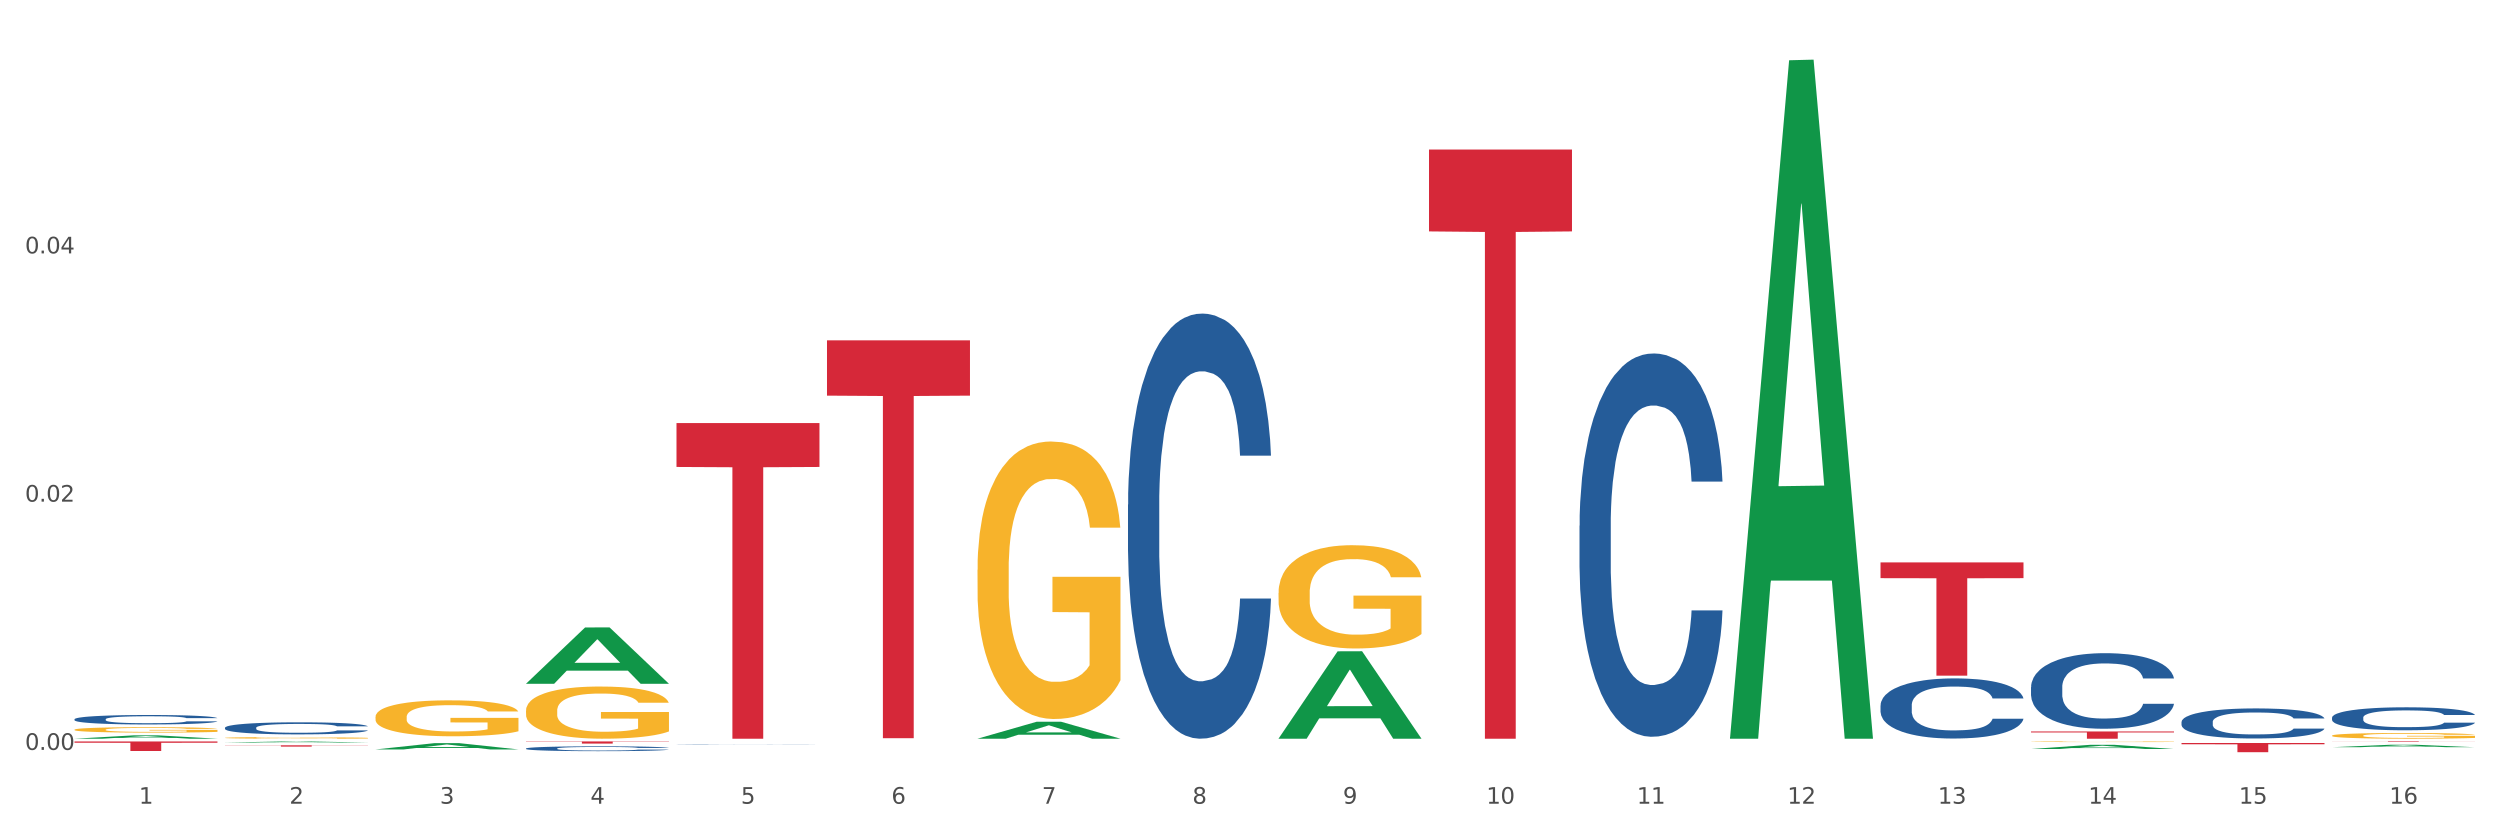 <?xml version="1.0" encoding="utf-8" standalone="no"?>
<!DOCTYPE svg PUBLIC "-//W3C//DTD SVG 1.1//EN"
  "http://www.w3.org/Graphics/SVG/1.1/DTD/svg11.dtd">
<svg xmlns:xlink="http://www.w3.org/1999/xlink" width="1080pt" height="360pt" viewBox="0 0 1080 360" xmlns="http://www.w3.org/2000/svg" version="1.1">
 <rect x="0" y="0" width="1080" height="360" fill="#333333" stroke="none"/>
 <defs>
  <style type="text/css">*{stroke-linejoin: round; stroke-linecap: butt}</style>
 </defs>
 <g id="figure_1">
  <g id="patch_1">
   <path d="M 0 360 
L 1080 360 
L 1080 0 
L 0 0 
z
" style="fill: #ffffff; stroke: #ffffff; stroke-linejoin: miter"/>
  </g>
  <g id="axes_1">
   <g id="matplotlib.axis_1">
    <g id="xtick_1">
     <g id="text_1">
      <!-- 1 -->
      <g style="fill: #4d4d4d" transform="translate(60.004 347.204) scale(0.096 -0.096)">
       <defs>
        <path id="DejaVuSans-31" d="M 794 531 
L 1825 531 
L 1825 4091 
L 703 3866 
L 703 4441 
L 1819 4666 
L 2450 4666 
L 2450 531 
L 3481 531 
L 3481 0 
L 794 0 
L 794 531 
z
" transform="scale(0.016)"/>
       </defs>
       <use xlink:href="#DejaVuSans-31"/>
      </g>
     </g>
    </g>
    <g id="xtick_2">
     <g id="text_2">
      <!-- 2 -->
      <g style="fill: #4d4d4d" transform="translate(125.021 347.204) scale(0.096 -0.096)">
       <defs>
        <path id="DejaVuSans-32" d="M 1228 531 
L 3431 531 
L 3431 0 
L 469 0 
L 469 531 
Q 828 903 1448 1529 
Q 2069 2156 2228 2338 
Q 2531 2678 2651 2914 
Q 2772 3150 2772 3378 
Q 2772 3750 2511 3984 
Q 2250 4219 1831 4219 
Q 1534 4219 1204 4116 
Q 875 4013 500 3803 
L 500 4441 
Q 881 4594 1212 4672 
Q 1544 4750 1819 4750 
Q 2544 4750 2975 4387 
Q 3406 4025 3406 3419 
Q 3406 3131 3298 2873 
Q 3191 2616 2906 2266 
Q 2828 2175 2409 1742 
Q 1991 1309 1228 531 
z
" transform="scale(0.016)"/>
       </defs>
       <use xlink:href="#DejaVuSans-32"/>
      </g>
     </g>
    </g>
    <g id="xtick_3">
     <g id="text_3">
      <!-- 3 -->
      <g style="fill: #4d4d4d" transform="translate(190.039 347.204) scale(0.096 -0.096)">
       <defs>
        <path id="DejaVuSans-33" d="M 2597 2516 
Q 3050 2419 3304 2112 
Q 3559 1806 3559 1356 
Q 3559 666 3084 287 
Q 2609 -91 1734 -91 
Q 1441 -91 1130 -33 
Q 819 25 488 141 
L 488 750 
Q 750 597 1062 519 
Q 1375 441 1716 441 
Q 2309 441 2620 675 
Q 2931 909 2931 1356 
Q 2931 1769 2642 2001 
Q 2353 2234 1838 2234 
L 1294 2234 
L 1294 2753 
L 1863 2753 
Q 2328 2753 2575 2939 
Q 2822 3125 2822 3475 
Q 2822 3834 2567 4026 
Q 2313 4219 1838 4219 
Q 1578 4219 1281 4162 
Q 984 4106 628 3988 
L 628 4550 
Q 988 4650 1302 4700 
Q 1616 4750 1894 4750 
Q 2613 4750 3031 4423 
Q 3450 4097 3450 3541 
Q 3450 3153 3228 2886 
Q 3006 2619 2597 2516 
z
" transform="scale(0.016)"/>
       </defs>
       <use xlink:href="#DejaVuSans-33"/>
      </g>
     </g>
    </g>
    <g id="xtick_4">
     <g id="text_4">
      <!-- 4 -->
      <g style="fill: #4d4d4d" transform="translate(255.056 347.204) scale(0.096 -0.096)">
       <defs>
        <path id="DejaVuSans-34" d="M 2419 4116 
L 825 1625 
L 2419 1625 
L 2419 4116 
z
M 2253 4666 
L 3047 4666 
L 3047 1625 
L 3713 1625 
L 3713 1100 
L 3047 1100 
L 3047 0 
L 2419 0 
L 2419 1100 
L 313 1100 
L 313 1709 
L 2253 4666 
z
" transform="scale(0.016)"/>
       </defs>
       <use xlink:href="#DejaVuSans-34"/>
      </g>
     </g>
    </g>
    <g id="xtick_5">
     <g id="text_5">
      <!-- 5 -->
      <g style="fill: #4d4d4d" transform="translate(320.073 347.204) scale(0.096 -0.096)">
       <defs>
        <path id="DejaVuSans-35" d="M 691 4666 
L 3169 4666 
L 3169 4134 
L 1269 4134 
L 1269 2991 
Q 1406 3038 1543 3061 
Q 1681 3084 1819 3084 
Q 2600 3084 3056 2656 
Q 3513 2228 3513 1497 
Q 3513 744 3044 326 
Q 2575 -91 1722 -91 
Q 1428 -91 1123 -41 
Q 819 9 494 109 
L 494 744 
Q 775 591 1075 516 
Q 1375 441 1709 441 
Q 2250 441 2565 725 
Q 2881 1009 2881 1497 
Q 2881 1984 2565 2268 
Q 2250 2553 1709 2553 
Q 1456 2553 1204 2497 
Q 953 2441 691 2322 
L 691 4666 
z
" transform="scale(0.016)"/>
       </defs>
       <use xlink:href="#DejaVuSans-35"/>
      </g>
     </g>
    </g>
    <g id="xtick_6">
     <g id="text_6">
      <!-- 6 -->
      <g style="fill: #4d4d4d" transform="translate(385.09 347.204) scale(0.096 -0.096)">
       <defs>
        <path id="DejaVuSans-36" d="M 2113 2584 
Q 1688 2584 1439 2293 
Q 1191 2003 1191 1497 
Q 1191 994 1439 701 
Q 1688 409 2113 409 
Q 2538 409 2786 701 
Q 3034 994 3034 1497 
Q 3034 2003 2786 2293 
Q 2538 2584 2113 2584 
z
M 3366 4563 
L 3366 3988 
Q 3128 4100 2886 4159 
Q 2644 4219 2406 4219 
Q 1781 4219 1451 3797 
Q 1122 3375 1075 2522 
Q 1259 2794 1537 2939 
Q 1816 3084 2150 3084 
Q 2853 3084 3261 2657 
Q 3669 2231 3669 1497 
Q 3669 778 3244 343 
Q 2819 -91 2113 -91 
Q 1303 -91 875 529 
Q 447 1150 447 2328 
Q 447 3434 972 4092 
Q 1497 4750 2381 4750 
Q 2619 4750 2861 4703 
Q 3103 4656 3366 4563 
z
" transform="scale(0.016)"/>
       </defs>
       <use xlink:href="#DejaVuSans-36"/>
      </g>
     </g>
    </g>
    <g id="xtick_7">
     <g id="text_7">
      <!-- 7 -->
      <g style="fill: #4d4d4d" transform="translate(450.108 347.204) scale(0.096 -0.096)">
       <defs>
        <path id="DejaVuSans-37" d="M 525 4666 
L 3525 4666 
L 3525 4397 
L 1831 0 
L 1172 0 
L 2766 4134 
L 525 4134 
L 525 4666 
z
" transform="scale(0.016)"/>
       </defs>
       <use xlink:href="#DejaVuSans-37"/>
      </g>
     </g>
    </g>
    <g id="xtick_8">
     <g id="text_8">
      <!-- 8 -->
      <g style="fill: #4d4d4d" transform="translate(515.125 347.204) scale(0.096 -0.096)">
       <defs>
        <path id="DejaVuSans-38" d="M 2034 2216 
Q 1584 2216 1326 1975 
Q 1069 1734 1069 1313 
Q 1069 891 1326 650 
Q 1584 409 2034 409 
Q 2484 409 2743 651 
Q 3003 894 3003 1313 
Q 3003 1734 2745 1975 
Q 2488 2216 2034 2216 
z
M 1403 2484 
Q 997 2584 770 2862 
Q 544 3141 544 3541 
Q 544 4100 942 4425 
Q 1341 4750 2034 4750 
Q 2731 4750 3128 4425 
Q 3525 4100 3525 3541 
Q 3525 3141 3298 2862 
Q 3072 2584 2669 2484 
Q 3125 2378 3379 2068 
Q 3634 1759 3634 1313 
Q 3634 634 3220 271 
Q 2806 -91 2034 -91 
Q 1263 -91 848 271 
Q 434 634 434 1313 
Q 434 1759 690 2068 
Q 947 2378 1403 2484 
z
M 1172 3481 
Q 1172 3119 1398 2916 
Q 1625 2713 2034 2713 
Q 2441 2713 2670 2916 
Q 2900 3119 2900 3481 
Q 2900 3844 2670 4047 
Q 2441 4250 2034 4250 
Q 1625 4250 1398 4047 
Q 1172 3844 1172 3481 
z
" transform="scale(0.016)"/>
       </defs>
       <use xlink:href="#DejaVuSans-38"/>
      </g>
     </g>
    </g>
    <g id="xtick_9">
     <g id="text_9">
      <!-- 9 -->
      <g style="fill: #4d4d4d" transform="translate(580.142 347.204) scale(0.096 -0.096)">
       <defs>
        <path id="DejaVuSans-39" d="M 703 97 
L 703 672 
Q 941 559 1184 500 
Q 1428 441 1663 441 
Q 2288 441 2617 861 
Q 2947 1281 2994 2138 
Q 2813 1869 2534 1725 
Q 2256 1581 1919 1581 
Q 1219 1581 811 2004 
Q 403 2428 403 3163 
Q 403 3881 828 4315 
Q 1253 4750 1959 4750 
Q 2769 4750 3195 4129 
Q 3622 3509 3622 2328 
Q 3622 1225 3098 567 
Q 2575 -91 1691 -91 
Q 1453 -91 1209 -44 
Q 966 3 703 97 
z
M 1959 2075 
Q 2384 2075 2632 2365 
Q 2881 2656 2881 3163 
Q 2881 3666 2632 3958 
Q 2384 4250 1959 4250 
Q 1534 4250 1286 3958 
Q 1038 3666 1038 3163 
Q 1038 2656 1286 2365 
Q 1534 2075 1959 2075 
z
" transform="scale(0.016)"/>
       </defs>
       <use xlink:href="#DejaVuSans-39"/>
      </g>
     </g>
    </g>
    <g id="xtick_10">
     <g id="text_10">
      <!-- 10 -->
      <g style="fill: #4d4d4d" transform="translate(642.105 347.204) scale(0.096 -0.096)">
       <defs>
        <path id="DejaVuSans-30" d="M 2034 4250 
Q 1547 4250 1301 3770 
Q 1056 3291 1056 2328 
Q 1056 1369 1301 889 
Q 1547 409 2034 409 
Q 2525 409 2770 889 
Q 3016 1369 3016 2328 
Q 3016 3291 2770 3770 
Q 2525 4250 2034 4250 
z
M 2034 4750 
Q 2819 4750 3233 4129 
Q 3647 3509 3647 2328 
Q 3647 1150 3233 529 
Q 2819 -91 2034 -91 
Q 1250 -91 836 529 
Q 422 1150 422 2328 
Q 422 3509 836 4129 
Q 1250 4750 2034 4750 
z
" transform="scale(0.016)"/>
       </defs>
       <use xlink:href="#DejaVuSans-31"/>
       <use xlink:href="#DejaVuSans-30" transform="translate(63.623 0)"/>
      </g>
     </g>
    </g>
    <g id="xtick_11">
     <g id="text_11">
      <!-- 11 -->
      <g style="fill: #4d4d4d" transform="translate(707.123 347.204) scale(0.096 -0.096)">
       <use xlink:href="#DejaVuSans-31"/>
       <use xlink:href="#DejaVuSans-31" transform="translate(63.623 0)"/>
      </g>
     </g>
    </g>
    <g id="xtick_12">
     <g id="text_12">
      <!-- 12 -->
      <g style="fill: #4d4d4d" transform="translate(772.14 347.204) scale(0.096 -0.096)">
       <use xlink:href="#DejaVuSans-31"/>
       <use xlink:href="#DejaVuSans-32" transform="translate(63.623 0)"/>
      </g>
     </g>
    </g>
    <g id="xtick_13">
     <g id="text_13">
      <!-- 13 -->
      <g style="fill: #4d4d4d" transform="translate(837.157 347.204) scale(0.096 -0.096)">
       <use xlink:href="#DejaVuSans-31"/>
       <use xlink:href="#DejaVuSans-33" transform="translate(63.623 0)"/>
      </g>
     </g>
    </g>
    <g id="xtick_14">
     <g id="text_14">
      <!-- 14 -->
      <g style="fill: #4d4d4d" transform="translate(902.174 347.204) scale(0.096 -0.096)">
       <use xlink:href="#DejaVuSans-31"/>
       <use xlink:href="#DejaVuSans-34" transform="translate(63.623 0)"/>
      </g>
     </g>
    </g>
    <g id="xtick_15">
     <g id="text_15">
      <!-- 15 -->
      <g style="fill: #4d4d4d" transform="translate(967.192 347.204) scale(0.096 -0.096)">
       <use xlink:href="#DejaVuSans-31"/>
       <use xlink:href="#DejaVuSans-35" transform="translate(63.623 0)"/>
      </g>
     </g>
    </g>
    <g id="xtick_16">
     <g id="text_16">
      <!-- 16 -->
      <g style="fill: #4d4d4d" transform="translate(1032.209 347.204) scale(0.096 -0.096)">
       <use xlink:href="#DejaVuSans-31"/>
       <use xlink:href="#DejaVuSans-36" transform="translate(63.623 0)"/>
      </g>
     </g>
    </g>
    <g id="xtick_17"/>
    <g id="xtick_18"/>
    <g id="xtick_19"/>
    <g id="xtick_20"/>
    <g id="xtick_21"/>
    <g id="xtick_22"/>
    <g id="xtick_23"/>
    <g id="xtick_24"/>
    <g id="xtick_25"/>
    <g id="xtick_26"/>
    <g id="xtick_27"/>
    <g id="xtick_28"/>
    <g id="xtick_29"/>
    <g id="xtick_30"/>
    <g id="xtick_31"/>
   </g>
   <g id="matplotlib.axis_2">
    <g id="ytick_1">
     <g id="text_17">
      <!-- 0.00 -->
      <g style="fill: #4d4d4d" transform="translate(10.8 323.947) scale(0.096 -0.096)">
       <defs>
        <path id="DejaVuSans-2e" d="M 684 794 
L 1344 794 
L 1344 0 
L 684 0 
L 684 794 
z
" transform="scale(0.016)"/>
       </defs>
       <use xlink:href="#DejaVuSans-30"/>
       <use xlink:href="#DejaVuSans-2e" transform="translate(63.623 0)"/>
       <use xlink:href="#DejaVuSans-30" transform="translate(95.41 0)"/>
       <use xlink:href="#DejaVuSans-30" transform="translate(159.033 0)"/>
      </g>
     </g>
    </g>
    <g id="ytick_2">
     <g id="text_18">
      <!-- 0.02 -->
      <g style="fill: #4d4d4d" transform="translate(10.8 216.711) scale(0.096 -0.096)">
       <use xlink:href="#DejaVuSans-30"/>
       <use xlink:href="#DejaVuSans-2e" transform="translate(63.623 0)"/>
       <use xlink:href="#DejaVuSans-30" transform="translate(95.41 0)"/>
       <use xlink:href="#DejaVuSans-32" transform="translate(159.033 0)"/>
      </g>
     </g>
    </g>
    <g id="ytick_3">
     <g id="text_19">
      <!-- 0.04 -->
      <g style="fill: #4d4d4d" transform="translate(10.8 109.474) scale(0.096 -0.096)">
       <use xlink:href="#DejaVuSans-30"/>
       <use xlink:href="#DejaVuSans-2e" transform="translate(63.623 0)"/>
       <use xlink:href="#DejaVuSans-30" transform="translate(95.41 0)"/>
       <use xlink:href="#DejaVuSans-34" transform="translate(159.033 0)"/>
      </g>
     </g>
    </g>
    <g id="ytick_4"/>
    <g id="ytick_5"/>
    <g id="ytick_6"/>
   </g>
   <g id="PolyCollection_1">
    <path d="M 32.175 319.119 
L 32.239 319.118 
L 57.709 317.672 
L 68.28 317.671 
L 93.941 319.122 
L 81.715 319.122 
L 76.176 318.784 
L 49.877 318.784 
L 49.686 318.789 
L 44.337 319.122 
L 32.175 319.122 
L 32.175 319.119 
L 53.188 318.582 
L 72.864 318.581 
L 63.122 317.98 
L 62.995 317.977 
L 62.867 317.981 
L 53.125 318.581 
L 53.188 318.582 
L 32.175 319.119 
z
" clip-path="url(#pb42914bc54)" style="fill: #109648"/>
    <path d="M 97.192 320.789 
L 97.256 320.789 
L 122.727 320.3 
L 133.297 320.3 
L 158.959 320.79 
L 146.733 320.79 
L 141.193 320.676 
L 114.894 320.676 
L 114.703 320.678 
L 109.354 320.79 
L 97.192 320.79 
L 97.192 320.789 
L 118.206 320.608 
L 137.882 320.607 
L 128.139 320.404 
L 128.012 320.403 
L 127.884 320.405 
L 118.142 320.607 
L 118.206 320.608 
L 97.192 320.789 
z
" clip-path="url(#pb42914bc54)" style="fill: #109648"/>
    <path d="M 747.365 318.571 
L 747.428 318.295 
L 772.899 26.035 
L 783.469 25.759 
L 809.131 319.122 
L 796.905 319.122 
L 791.365 250.808 
L 765.067 250.808 
L 764.876 251.91 
L 759.527 319.122 
L 747.365 319.122 
L 747.365 318.571 
L 768.378 210.041 
L 788.054 209.765 
L 778.312 88.288 
L 778.184 87.737 
L 778.057 88.564 
L 768.314 209.765 
L 768.378 210.041 
L 747.365 318.571 
z
" clip-path="url(#pb42914bc54)" style="fill: #109648"/>
    <path d="M 877.399 323.579 
L 877.463 323.577 
L 902.933 321.763 
L 913.504 321.761 
L 939.166 323.582 
L 926.94 323.582 
L 921.4 323.158 
L 895.101 323.158 
L 894.91 323.165 
L 889.561 323.582 
L 877.399 323.582 
L 877.399 323.579 
L 898.412 322.905 
L 918.089 322.904 
L 908.346 322.149 
L 908.219 322.146 
L 908.091 322.151 
L 898.349 322.904 
L 898.412 322.905 
L 877.399 323.579 
z
" clip-path="url(#pb42914bc54)" style="fill: #109648"/>
    <path d="M 1007.434 322.798 
L 1007.497 322.797 
L 1032.968 321.717 
L 1043.538 321.716 
L 1069.2 322.8 
L 1056.974 322.8 
L 1051.434 322.548 
L 1025.136 322.548 
L 1024.945 322.552 
L 1019.596 322.8 
L 1007.434 322.8 
L 1007.434 322.798 
L 1028.447 322.397 
L 1048.123 322.396 
L 1038.38 321.947 
L 1038.253 321.945 
L 1038.126 321.948 
L 1028.383 322.396 
L 1028.447 322.397 
L 1007.434 322.798 
z
" clip-path="url(#pb42914bc54)" style="fill: #109648"/>
    <path d="M 877.399 315.999 
L 939.166 315.999 
L 939.166 316.433 
L 914.869 316.436 
L 914.869 319.122 
L 901.549 319.122 
L 901.549 316.436 
L 877.399 316.433 
L 877.399 316.002 
L 877.399 315.999 
z
" clip-path="url(#pb42914bc54)" style="fill: #d62839"/>
    <path d="M 357.261 147.027 
L 419.028 147.027 
L 419.028 170.913 
L 394.731 171.074 
L 394.731 318.906 
L 381.412 318.906 
L 381.412 171.074 
L 357.261 170.913 
L 357.261 147.189 
L 357.261 147.027 
z
" clip-path="url(#pb42914bc54)" style="fill: #d62839"/>
    <path d="M 617.33 64.596 
L 679.097 64.596 
L 679.097 99.967 
L 654.8 100.206 
L 654.8 319.122 
L 641.481 319.122 
L 641.481 100.206 
L 617.33 99.967 
L 617.33 64.835 
L 617.33 64.596 
z
" clip-path="url(#pb42914bc54)" style="fill: #d62839"/>
    <path d="M 812.382 242.966 
L 874.148 242.966 
L 874.148 249.765 
L 849.852 249.811 
L 849.852 291.887 
L 836.532 291.887 
L 836.532 249.811 
L 812.382 249.765 
L 812.382 243.012 
L 812.382 242.966 
z
" clip-path="url(#pb42914bc54)" style="fill: #d62839"/>
    <path d="M 942.416 320.984 
L 1004.183 320.984 
L 1004.183 321.535 
L 979.886 321.539 
L 979.886 324.95 
L 966.567 324.95 
L 966.567 321.539 
L 942.416 321.535 
L 942.416 320.988 
L 942.416 320.984 
z
" clip-path="url(#pb42914bc54)" style="fill: #d62839"/>
    <path d="M 1007.434 320.3 
L 1069.2 320.3 
L 1069.2 320.333 
L 1044.903 320.333 
L 1044.903 320.538 
L 1031.584 320.538 
L 1031.584 320.333 
L 1007.434 320.333 
L 1007.434 320.3 
L 1007.434 320.3 
z
" clip-path="url(#pb42914bc54)" style="fill: #d62839"/>
    <path d="M 1007.434 317.795 
L 1007.507 317.793 
L 1007.507 317.712 
L 1007.652 317.642 
L 1008.382 317.473 
L 1009.475 317.333 
L 1010.278 317.259 
L 1011.08 317.198 
L 1012.028 317.137 
L 1013.195 317.074 
L 1015.309 316.982 
L 1016.622 316.934 
L 1018.226 316.885 
L 1021.143 316.813 
L 1023.258 316.772 
L 1025.446 316.738 
L 1029.019 316.698 
L 1031.353 316.68 
L 1033.832 316.666 
L 1036.822 316.657 
L 1039.083 316.655 
L 1044.041 316.662 
L 1048.271 316.682 
L 1050.313 316.698 
L 1052.938 316.725 
L 1054.324 316.743 
L 1056.584 316.779 
L 1058.918 316.826 
L 1060.522 316.867 
L 1062.929 316.943 
L 1064.752 317.02 
L 1066.429 317.115 
L 1067.304 317.18 
L 1067.96 317.241 
L 1068.544 317.311 
L 1069.127 317.421 
L 1056.001 317.421 
L 1055.49 317.342 
L 1054.688 317.268 
L 1053.521 317.196 
L 1052.5 317.151 
L 1050.75 317.094 
L 1049.146 317.058 
L 1047.469 317.031 
L 1045.427 317.009 
L 1043.823 316.997 
L 1041.562 316.988 
L 1037.114 316.991 
L 1034.124 317.009 
L 1032.082 317.031 
L 1030.769 317.052 
L 1029.602 317.074 
L 1028.29 317.106 
L 1026.758 317.153 
L 1025.665 317.196 
L 1024.571 317.25 
L 1023.696 317.304 
L 1022.893 317.367 
L 1022.237 317.434 
L 1021.727 317.504 
L 1021.289 317.59 
L 1020.925 317.732 
L 1020.925 318.04 
L 1021.07 318.11 
L 1021.435 318.203 
L 1021.873 318.272 
L 1022.602 318.356 
L 1023.258 318.412 
L 1024.498 318.493 
L 1025.883 318.561 
L 1026.977 318.604 
L 1028.071 318.64 
L 1029.967 318.689 
L 1032.082 318.73 
L 1033.905 318.755 
L 1036.384 318.777 
L 1038.062 318.786 
L 1039.52 318.791 
L 1043.093 318.791 
L 1045.646 318.784 
L 1048.49 318.768 
L 1050.677 318.748 
L 1052.5 318.723 
L 1054.542 318.682 
L 1055.855 318.644 
L 1055.855 318.173 
L 1039.812 318.171 
L 1039.812 317.858 
L 1069.2 317.858 
L 1069.2 318.777 
L 1067.96 318.824 
L 1066.575 318.867 
L 1065.116 318.905 
L 1062.929 318.953 
L 1060.303 318.998 
L 1057.97 319.029 
L 1055.49 319.056 
L 1052.573 319.081 
L 1048.781 319.104 
L 1046.448 319.113 
L 1043.531 319.119 
L 1040.103 319.122 
L 1037.114 319.117 
L 1034.197 319.106 
L 1031.134 319.086 
L 1028.144 319.056 
L 1025.883 319.027 
L 1023.623 318.991 
L 1021.216 318.944 
L 1019.32 318.899 
L 1017.862 318.858 
L 1016.257 318.806 
L 1014.507 318.739 
L 1013.195 318.678 
L 1012.028 318.615 
L 1010.788 318.534 
L 1009.913 318.464 
L 1009.038 318.376 
L 1008.527 318.311 
L 1007.944 318.209 
L 1007.507 318.067 
L 1007.434 317.795 
z
" clip-path="url(#pb42914bc54)" style="fill: #f7b32b"/>
    <path d="M 422.278 246.125 
L 422.351 246.015 
L 422.351 242.074 
L 422.497 238.679 
L 423.226 230.468 
L 424.32 223.679 
L 425.122 220.066 
L 425.925 217.11 
L 426.873 214.154 
L 428.039 211.088 
L 430.154 206.599 
L 431.467 204.3 
L 433.071 201.891 
L 435.988 198.387 
L 438.103 196.416 
L 440.291 194.774 
L 443.864 192.803 
L 446.197 191.927 
L 448.677 191.27 
L 451.667 190.832 
L 453.927 190.723 
L 458.886 191.051 
L 463.116 192.037 
L 465.158 192.803 
L 467.783 194.117 
L 469.168 194.993 
L 471.429 196.745 
L 473.763 199.044 
L 475.367 201.015 
L 477.773 204.738 
L 479.596 208.46 
L 481.274 213.059 
L 482.149 216.234 
L 482.805 219.19 
L 483.389 222.584 
L 483.972 227.949 
L 470.846 227.949 
L 470.335 224.117 
L 469.533 220.504 
L 468.366 217.001 
L 467.345 214.811 
L 465.595 212.073 
L 463.991 210.322 
L 462.314 209.008 
L 460.272 207.913 
L 458.667 207.365 
L 456.407 206.927 
L 451.958 207.037 
L 448.969 207.913 
L 446.927 209.008 
L 445.614 209.993 
L 444.447 211.088 
L 443.135 212.621 
L 441.603 214.92 
L 440.509 217.001 
L 439.416 219.628 
L 438.54 222.256 
L 437.738 225.322 
L 437.082 228.606 
L 436.571 232.001 
L 436.134 236.161 
L 435.769 243.059 
L 435.769 258.059 
L 435.915 261.453 
L 436.28 265.942 
L 436.717 269.337 
L 437.447 273.388 
L 438.103 276.125 
L 439.343 280.067 
L 440.728 283.351 
L 441.822 285.432 
L 442.916 287.183 
L 444.812 289.592 
L 446.927 291.563 
L 448.75 292.767 
L 451.229 293.862 
L 452.906 294.3 
L 454.365 294.519 
L 457.938 294.519 
L 460.49 294.191 
L 463.334 293.424 
L 465.522 292.439 
L 467.345 291.235 
L 469.387 289.264 
L 470.7 287.402 
L 470.7 264.519 
L 454.657 264.41 
L 454.657 249.19 
L 484.045 249.19 
L 484.045 293.862 
L 482.805 296.162 
L 481.42 298.242 
L 479.961 300.103 
L 477.773 302.402 
L 475.148 304.592 
L 472.815 306.125 
L 470.335 307.439 
L 467.418 308.643 
L 463.626 309.738 
L 461.293 310.176 
L 458.376 310.505 
L 454.948 310.614 
L 451.958 310.395 
L 449.041 309.848 
L 445.979 308.862 
L 442.989 307.439 
L 440.728 306.016 
L 438.468 304.264 
L 436.061 301.965 
L 434.165 299.775 
L 432.707 297.804 
L 431.102 295.286 
L 429.352 292.001 
L 428.039 289.045 
L 426.873 285.979 
L 425.633 282.037 
L 424.758 278.643 
L 423.883 274.373 
L 423.372 271.198 
L 422.789 266.271 
L 422.351 259.373 
L 422.278 246.125 
z
" clip-path="url(#pb42914bc54)" style="fill: #f7b32b"/>
    <path d="M 552.313 256.146 
L 552.386 256.106 
L 552.386 254.639 
L 552.532 253.375 
L 553.261 250.318 
L 554.355 247.792 
L 555.157 246.447 
L 555.959 245.346 
L 556.907 244.246 
L 558.074 243.105 
L 560.189 241.434 
L 561.501 240.578 
L 563.106 239.681 
L 566.023 238.377 
L 568.137 237.643 
L 570.325 237.032 
L 573.898 236.298 
L 576.232 235.972 
L 578.711 235.728 
L 581.701 235.565 
L 583.962 235.524 
L 588.921 235.646 
L 593.15 236.013 
L 595.192 236.298 
L 597.817 236.788 
L 599.203 237.114 
L 601.464 237.766 
L 603.797 238.622 
L 605.401 239.355 
L 607.808 240.741 
L 609.631 242.127 
L 611.308 243.838 
L 612.183 245.02 
L 612.84 246.121 
L 613.423 247.384 
L 614.006 249.381 
L 600.88 249.381 
L 600.37 247.955 
L 599.567 246.61 
L 598.401 245.305 
L 597.38 244.49 
L 595.63 243.471 
L 594.025 242.819 
L 592.348 242.33 
L 590.306 241.923 
L 588.702 241.719 
L 586.441 241.556 
L 581.993 241.597 
L 579.003 241.923 
L 576.961 242.33 
L 575.649 242.697 
L 574.482 243.105 
L 573.169 243.675 
L 571.638 244.531 
L 570.544 245.305 
L 569.45 246.284 
L 568.575 247.262 
L 567.773 248.403 
L 567.116 249.626 
L 566.606 250.889 
L 566.168 252.438 
L 565.804 255.005 
L 565.804 260.589 
L 565.95 261.852 
L 566.314 263.523 
L 566.752 264.787 
L 567.481 266.295 
L 568.137 267.314 
L 569.377 268.781 
L 570.763 270.003 
L 571.856 270.778 
L 572.95 271.43 
L 574.846 272.327 
L 576.961 273.06 
L 578.784 273.508 
L 581.264 273.916 
L 582.941 274.079 
L 584.399 274.161 
L 587.973 274.161 
L 590.525 274.038 
L 593.369 273.753 
L 595.557 273.386 
L 597.38 272.938 
L 599.422 272.204 
L 600.734 271.511 
L 600.734 262.993 
L 584.691 262.953 
L 584.691 257.288 
L 614.079 257.288 
L 614.079 273.916 
L 612.84 274.772 
L 611.454 275.546 
L 609.996 276.239 
L 607.808 277.095 
L 605.183 277.91 
L 602.849 278.481 
L 600.37 278.97 
L 597.453 279.418 
L 593.661 279.826 
L 591.327 279.989 
L 588.41 280.111 
L 584.983 280.152 
L 581.993 280.07 
L 579.076 279.866 
L 576.013 279.5 
L 573.023 278.97 
L 570.763 278.44 
L 568.502 277.788 
L 566.096 276.932 
L 564.199 276.117 
L 562.741 275.383 
L 561.137 274.446 
L 559.387 273.223 
L 558.074 272.123 
L 556.907 270.982 
L 555.667 269.514 
L 554.792 268.251 
L 553.917 266.661 
L 553.407 265.48 
L 552.823 263.646 
L 552.386 261.078 
L 552.313 256.146 
z
" clip-path="url(#pb42914bc54)" style="fill: #f7b32b"/>
    <path d="M 877.399 320.431 
L 877.472 320.43 
L 877.472 320.421 
L 877.618 320.413 
L 878.347 320.394 
L 879.441 320.378 
L 880.243 320.369 
L 881.045 320.362 
L 881.993 320.355 
L 883.16 320.348 
L 885.275 320.337 
L 886.588 320.332 
L 888.192 320.326 
L 891.109 320.318 
L 893.224 320.313 
L 895.411 320.309 
L 898.985 320.305 
L 901.318 320.303 
L 903.798 320.301 
L 906.787 320.3 
L 909.048 320.3 
L 914.007 320.301 
L 918.236 320.303 
L 920.278 320.305 
L 922.904 320.308 
L 924.289 320.31 
L 926.55 320.314 
L 928.883 320.32 
L 930.488 320.324 
L 932.894 320.333 
L 934.717 320.342 
L 936.394 320.353 
L 937.27 320.36 
L 937.926 320.367 
L 938.509 320.375 
L 939.093 320.388 
L 925.966 320.388 
L 925.456 320.379 
L 924.654 320.37 
L 923.487 320.362 
L 922.466 320.357 
L 920.716 320.35 
L 919.111 320.346 
L 917.434 320.343 
L 915.392 320.341 
L 913.788 320.339 
L 911.527 320.338 
L 907.079 320.338 
L 904.089 320.341 
L 902.047 320.343 
L 900.735 320.345 
L 899.568 320.348 
L 898.255 320.352 
L 896.724 320.357 
L 895.63 320.362 
L 894.536 320.368 
L 893.661 320.374 
L 892.859 320.382 
L 892.203 320.389 
L 891.692 320.397 
L 891.255 320.407 
L 890.89 320.423 
L 890.89 320.459 
L 891.036 320.467 
L 891.4 320.478 
L 891.838 320.486 
L 892.567 320.495 
L 893.224 320.502 
L 894.463 320.511 
L 895.849 320.519 
L 896.943 320.524 
L 898.037 320.528 
L 899.933 320.533 
L 902.047 320.538 
L 903.87 320.541 
L 906.35 320.543 
L 908.027 320.544 
L 909.486 320.545 
L 913.059 320.545 
L 915.611 320.544 
L 918.455 320.542 
L 920.643 320.54 
L 922.466 320.537 
L 924.508 320.533 
L 925.82 320.528 
L 925.82 320.474 
L 909.777 320.474 
L 909.777 320.438 
L 939.166 320.438 
L 939.166 320.543 
L 937.926 320.549 
L 936.54 320.554 
L 935.082 320.558 
L 932.894 320.564 
L 930.269 320.569 
L 927.935 320.572 
L 925.456 320.576 
L 922.539 320.578 
L 918.747 320.581 
L 916.413 320.582 
L 913.496 320.583 
L 910.069 320.583 
L 907.079 320.582 
L 904.162 320.581 
L 901.099 320.579 
L 898.109 320.576 
L 895.849 320.572 
L 893.588 320.568 
L 891.182 320.563 
L 889.286 320.557 
L 887.827 320.553 
L 886.223 320.547 
L 884.473 320.539 
L 883.16 320.532 
L 881.993 320.525 
L 880.754 320.516 
L 879.879 320.508 
L 879.003 320.497 
L 878.493 320.49 
L 877.91 320.478 
L 877.472 320.462 
L 877.399 320.431 
z
" clip-path="url(#pb42914bc54)" style="fill: #f7b32b"/>
    <path d="M 162.209 323.758 
L 162.273 323.755 
L 187.744 321.031 
L 198.314 321.028 
L 223.976 323.763 
L 211.75 323.763 
L 206.21 323.126 
L 179.912 323.126 
L 179.721 323.136 
L 174.372 323.763 
L 162.209 323.763 
L 162.209 323.758 
L 183.223 322.746 
L 202.899 322.744 
L 193.156 321.611 
L 193.029 321.606 
L 192.902 321.614 
L 183.159 322.744 
L 183.223 322.746 
L 162.209 323.758 
z
" clip-path="url(#pb42914bc54)" style="fill: #109648"/>
    <path d="M 97.192 318.751 
L 97.265 318.75 
L 97.265 318.728 
L 97.411 318.708 
L 98.14 318.661 
L 99.234 318.622 
L 100.036 318.601 
L 100.838 318.584 
L 101.786 318.567 
L 102.953 318.549 
L 105.068 318.524 
L 106.381 318.51 
L 107.985 318.497 
L 110.902 318.476 
L 113.017 318.465 
L 115.204 318.456 
L 118.778 318.444 
L 121.111 318.439 
L 123.591 318.436 
L 126.58 318.433 
L 128.841 318.432 
L 133.8 318.434 
L 138.03 318.44 
L 140.071 318.444 
L 142.697 318.452 
L 144.082 318.457 
L 146.343 318.467 
L 148.676 318.48 
L 150.281 318.492 
L 152.687 318.513 
L 154.51 318.534 
L 156.188 318.561 
L 157.063 318.579 
L 157.719 318.596 
L 158.302 318.616 
L 158.886 318.646 
L 145.759 318.646 
L 145.249 318.624 
L 144.447 318.604 
L 143.28 318.583 
L 142.259 318.571 
L 140.509 318.555 
L 138.905 318.545 
L 137.227 318.537 
L 135.185 318.531 
L 133.581 318.528 
L 131.321 318.526 
L 126.872 318.526 
L 123.882 318.531 
L 121.84 318.537 
L 120.528 318.543 
L 119.361 318.549 
L 118.048 318.558 
L 116.517 318.571 
L 115.423 318.583 
L 114.329 318.599 
L 113.454 318.614 
L 112.652 318.631 
L 111.996 318.65 
L 111.485 318.67 
L 111.048 318.694 
L 110.683 318.733 
L 110.683 318.82 
L 110.829 318.839 
L 111.194 318.865 
L 111.631 318.884 
L 112.36 318.908 
L 113.017 318.923 
L 114.256 318.946 
L 115.642 318.965 
L 116.736 318.977 
L 117.83 318.987 
L 119.726 319.001 
L 121.84 319.012 
L 123.664 319.019 
L 126.143 319.025 
L 127.82 319.028 
L 129.279 319.029 
L 132.852 319.029 
L 135.404 319.027 
L 138.248 319.023 
L 140.436 319.017 
L 142.259 319.01 
L 144.301 318.999 
L 145.614 318.988 
L 145.614 318.857 
L 129.57 318.856 
L 129.57 318.769 
L 158.959 318.769 
L 158.959 319.025 
L 157.719 319.039 
L 156.333 319.051 
L 154.875 319.061 
L 152.687 319.075 
L 150.062 319.087 
L 147.728 319.096 
L 145.249 319.103 
L 142.332 319.11 
L 138.54 319.117 
L 136.206 319.119 
L 133.289 319.121 
L 129.862 319.122 
L 126.872 319.12 
L 123.955 319.117 
L 120.892 319.112 
L 117.903 319.103 
L 115.642 319.095 
L 113.381 319.085 
L 110.975 319.072 
L 109.079 319.059 
L 107.62 319.048 
L 106.016 319.034 
L 104.266 319.015 
L 102.953 318.998 
L 101.786 318.98 
L 100.547 318.957 
L 99.672 318.938 
L 98.797 318.913 
L 98.286 318.895 
L 97.703 318.867 
L 97.265 318.827 
L 97.192 318.751 
z
" clip-path="url(#pb42914bc54)" style="fill: #f7b32b"/>
    <path d="M 162.209 309.721 
L 162.282 309.707 
L 162.282 309.196 
L 162.428 308.757 
L 163.157 307.693 
L 164.251 306.814 
L 165.054 306.346 
L 165.856 305.963 
L 166.804 305.58 
L 167.97 305.183 
L 170.085 304.602 
L 171.398 304.304 
L 173.002 303.992 
L 175.919 303.538 
L 178.034 303.283 
L 180.222 303.071 
L 183.795 302.815 
L 186.128 302.702 
L 188.608 302.617 
L 191.598 302.56 
L 193.858 302.546 
L 198.817 302.588 
L 203.047 302.716 
L 205.089 302.815 
L 207.714 302.985 
L 209.099 303.099 
L 211.36 303.326 
L 213.694 303.624 
L 215.298 303.879 
L 217.704 304.361 
L 219.528 304.843 
L 221.205 305.439 
L 222.08 305.85 
L 222.736 306.233 
L 223.32 306.672 
L 223.903 307.367 
L 210.777 307.367 
L 210.266 306.871 
L 209.464 306.403 
L 208.297 305.949 
L 207.276 305.665 
L 205.526 305.311 
L 203.922 305.084 
L 202.245 304.914 
L 200.203 304.772 
L 198.598 304.701 
L 196.338 304.644 
L 191.889 304.659 
L 188.9 304.772 
L 186.858 304.914 
L 185.545 305.042 
L 184.378 305.183 
L 183.066 305.382 
L 181.534 305.68 
L 180.44 305.949 
L 179.347 306.289 
L 178.471 306.63 
L 177.669 307.027 
L 177.013 307.452 
L 176.503 307.892 
L 176.065 308.431 
L 175.7 309.324 
L 175.7 311.266 
L 175.846 311.706 
L 176.211 312.287 
L 176.648 312.727 
L 177.378 313.252 
L 178.034 313.606 
L 179.274 314.117 
L 180.659 314.542 
L 181.753 314.811 
L 182.847 315.038 
L 184.743 315.35 
L 186.858 315.606 
L 188.681 315.762 
L 191.16 315.903 
L 192.837 315.96 
L 194.296 315.988 
L 197.869 315.988 
L 200.422 315.946 
L 203.266 315.847 
L 205.453 315.719 
L 207.276 315.563 
L 209.318 315.308 
L 210.631 315.067 
L 210.631 312.103 
L 194.588 312.089 
L 194.588 310.118 
L 223.976 310.118 
L 223.976 315.903 
L 222.736 316.201 
L 221.351 316.471 
L 219.892 316.712 
L 217.704 317.009 
L 215.079 317.293 
L 212.746 317.491 
L 210.266 317.662 
L 207.349 317.818 
L 203.557 317.959 
L 201.224 318.016 
L 198.307 318.059 
L 194.879 318.073 
L 191.889 318.044 
L 188.972 317.974 
L 185.91 317.846 
L 182.92 317.662 
L 180.659 317.477 
L 178.399 317.25 
L 175.992 316.953 
L 174.096 316.669 
L 172.638 316.414 
L 171.033 316.088 
L 169.283 315.662 
L 167.97 315.279 
L 166.804 314.882 
L 165.564 314.372 
L 164.689 313.932 
L 163.814 313.379 
L 163.303 312.968 
L 162.72 312.33 
L 162.282 311.437 
L 162.209 309.721 
z
" clip-path="url(#pb42914bc54)" style="fill: #f7b32b"/>
    <path d="M 32.175 315.23 
L 32.248 315.228 
L 32.248 315.151 
L 32.394 315.085 
L 33.123 314.924 
L 34.217 314.791 
L 35.019 314.72 
L 35.821 314.662 
L 36.769 314.605 
L 37.936 314.545 
L 40.051 314.457 
L 41.363 314.412 
L 42.968 314.365 
L 45.885 314.296 
L 47.999 314.257 
L 50.187 314.225 
L 53.76 314.187 
L 56.094 314.169 
L 58.573 314.157 
L 61.563 314.148 
L 63.824 314.146 
L 68.783 314.152 
L 73.012 314.172 
L 75.054 314.187 
L 77.679 314.212 
L 79.065 314.229 
L 81.326 314.264 
L 83.659 314.309 
L 85.263 314.347 
L 87.67 314.42 
L 89.493 314.493 
L 91.17 314.583 
L 92.045 314.645 
L 92.702 314.703 
L 93.285 314.77 
L 93.868 314.875 
L 80.742 314.875 
L 80.232 314.8 
L 79.43 314.729 
L 78.263 314.66 
L 77.242 314.617 
L 75.492 314.564 
L 73.887 314.53 
L 72.21 314.504 
L 70.168 314.482 
L 68.564 314.472 
L 66.303 314.463 
L 61.855 314.465 
L 58.865 314.482 
L 56.823 314.504 
L 55.511 314.523 
L 54.344 314.545 
L 53.031 314.575 
L 51.5 314.62 
L 50.406 314.66 
L 49.312 314.712 
L 48.437 314.763 
L 47.635 314.823 
L 46.979 314.887 
L 46.468 314.954 
L 46.031 315.035 
L 45.666 315.17 
L 45.666 315.464 
L 45.812 315.53 
L 46.176 315.618 
L 46.614 315.685 
L 47.343 315.764 
L 47.999 315.817 
L 49.239 315.895 
L 50.625 315.959 
L 51.719 316 
L 52.812 316.034 
L 54.708 316.081 
L 56.823 316.12 
L 58.646 316.143 
L 61.126 316.165 
L 62.803 316.173 
L 64.261 316.178 
L 67.835 316.178 
L 70.387 316.171 
L 73.231 316.156 
L 75.419 316.137 
L 77.242 316.113 
L 79.284 316.075 
L 80.596 316.038 
L 80.596 315.59 
L 64.553 315.588 
L 64.553 315.29 
L 93.941 315.29 
L 93.941 316.165 
L 92.702 316.21 
L 91.316 316.25 
L 89.858 316.287 
L 87.67 316.332 
L 85.045 316.375 
L 82.711 316.405 
L 80.232 316.43 
L 77.315 316.454 
L 73.523 316.475 
L 71.189 316.484 
L 68.272 316.49 
L 64.845 316.493 
L 61.855 316.488 
L 58.938 316.478 
L 55.875 316.458 
L 52.885 316.43 
L 50.625 316.403 
L 48.364 316.368 
L 45.958 316.323 
L 44.062 316.28 
L 42.603 316.242 
L 40.999 316.193 
L 39.249 316.128 
L 37.936 316.07 
L 36.769 316.01 
L 35.529 315.933 
L 34.654 315.867 
L 33.779 315.783 
L 33.269 315.721 
L 32.685 315.625 
L 32.248 315.49 
L 32.175 315.23 
z
" clip-path="url(#pb42914bc54)" style="fill: #f7b32b"/>
    <path d="M 227.227 306.996 
L 227.3 306.976 
L 227.3 306.234 
L 227.445 305.596 
L 228.175 304.052 
L 229.269 302.776 
L 230.071 302.096 
L 230.873 301.541 
L 231.821 300.985 
L 232.988 300.408 
L 235.102 299.564 
L 236.415 299.132 
L 238.019 298.679 
L 240.936 298.02 
L 243.051 297.65 
L 245.239 297.341 
L 248.812 296.97 
L 251.146 296.806 
L 253.625 296.682 
L 256.615 296.6 
L 258.876 296.579 
L 263.834 296.641 
L 268.064 296.826 
L 270.106 296.97 
L 272.731 297.217 
L 274.117 297.382 
L 276.377 297.711 
L 278.711 298.144 
L 280.315 298.514 
L 282.722 299.214 
L 284.545 299.914 
L 286.222 300.779 
L 287.097 301.376 
L 287.753 301.932 
L 288.337 302.57 
L 288.92 303.579 
L 275.794 303.579 
L 275.283 302.858 
L 274.481 302.179 
L 273.315 301.52 
L 272.294 301.108 
L 270.543 300.594 
L 268.939 300.264 
L 267.262 300.017 
L 265.22 299.811 
L 263.616 299.708 
L 261.355 299.626 
L 256.907 299.647 
L 253.917 299.811 
L 251.875 300.017 
L 250.562 300.202 
L 249.396 300.408 
L 248.083 300.697 
L 246.552 301.129 
L 245.458 301.52 
L 244.364 302.014 
L 243.489 302.508 
L 242.687 303.085 
L 242.03 303.702 
L 241.52 304.34 
L 241.082 305.123 
L 240.718 306.42 
L 240.718 309.24 
L 240.863 309.878 
L 241.228 310.722 
L 241.666 311.361 
L 242.395 312.122 
L 243.051 312.637 
L 244.291 313.378 
L 245.676 313.996 
L 246.77 314.387 
L 247.864 314.716 
L 249.76 315.169 
L 251.875 315.54 
L 253.698 315.766 
L 256.177 315.972 
L 257.855 316.054 
L 259.313 316.095 
L 262.886 316.095 
L 265.439 316.034 
L 268.283 315.89 
L 270.47 315.704 
L 272.294 315.478 
L 274.335 315.107 
L 275.648 314.757 
L 275.648 310.455 
L 259.605 310.434 
L 259.605 307.573 
L 288.993 307.573 
L 288.993 315.972 
L 287.753 316.404 
L 286.368 316.795 
L 284.909 317.145 
L 282.722 317.578 
L 280.096 317.989 
L 277.763 318.278 
L 275.283 318.525 
L 272.366 318.751 
L 268.574 318.957 
L 266.241 319.039 
L 263.324 319.101 
L 259.897 319.122 
L 256.907 319.081 
L 253.99 318.978 
L 250.927 318.792 
L 247.937 318.525 
L 245.676 318.257 
L 243.416 317.928 
L 241.009 317.495 
L 239.113 317.084 
L 237.655 316.713 
L 236.05 316.24 
L 234.3 315.622 
L 232.988 315.066 
L 231.821 314.49 
L 230.581 313.749 
L 229.706 313.11 
L 228.831 312.308 
L 228.321 311.71 
L 227.737 310.784 
L 227.3 309.487 
L 227.227 306.996 
z
" clip-path="url(#pb42914bc54)" style="fill: #f7b32b"/>
    <path d="M 682.347 227.103 
L 682.42 226.952 
L 682.42 222.718 
L 682.639 216.971 
L 683.443 206.385 
L 684.465 198.371 
L 686.217 188.995 
L 687.166 185.063 
L 688.407 180.677 
L 690.963 173.57 
L 693.883 167.521 
L 695.927 164.194 
L 697.46 162.077 
L 700.892 158.296 
L 702.863 156.633 
L 704.907 155.272 
L 706.66 154.364 
L 709.58 153.306 
L 711.916 152.852 
L 714.618 152.701 
L 716.881 152.852 
L 719.875 153.457 
L 724.255 155.272 
L 725.934 156.33 
L 728.198 158.145 
L 730.534 160.565 
L 732.432 162.984 
L 734.623 166.462 
L 736.886 170.999 
L 739.076 176.746 
L 740.609 182.038 
L 741.85 187.634 
L 742.946 194.439 
L 743.749 201.849 
L 744.114 208.049 
L 730.753 208.049 
L 730.388 202.454 
L 729.658 196.405 
L 728.928 192.322 
L 728.125 188.995 
L 726.883 185.214 
L 725.788 182.795 
L 723.963 179.921 
L 722.284 178.107 
L 720.897 177.048 
L 719.217 176.141 
L 715.64 175.233 
L 713.085 175.233 
L 711.478 175.536 
L 709.507 176.292 
L 707.828 177.35 
L 705.857 179.165 
L 704.323 181.131 
L 702.79 183.702 
L 701.914 185.517 
L 700.6 188.843 
L 699.724 191.566 
L 698.556 196.253 
L 697.899 199.58 
L 696.73 208.2 
L 696.219 214.552 
L 696 218.937 
L 695.854 223.776 
L 695.854 247.367 
L 696.292 257.953 
L 696.657 262.49 
L 697.241 267.631 
L 698.337 274.285 
L 699.943 280.788 
L 701.622 285.476 
L 703.009 288.349 
L 704.323 290.466 
L 705.638 292.129 
L 707.244 293.642 
L 708.558 294.549 
L 710.529 295.456 
L 712.866 295.91 
L 714.691 295.91 
L 718.414 295.154 
L 720.094 294.398 
L 721.7 293.339 
L 723.452 291.676 
L 724.839 289.861 
L 725.642 288.5 
L 726.956 285.627 
L 727.979 282.602 
L 728.855 279.124 
L 729.439 276.1 
L 730.096 271.563 
L 730.607 266.421 
L 730.753 263.699 
L 744.114 263.699 
L 743.822 269.143 
L 743.311 274.436 
L 742.289 281.544 
L 741.485 285.627 
L 740.244 290.617 
L 738.93 294.851 
L 737.105 299.539 
L 735.426 303.018 
L 733.673 306.042 
L 731.775 308.764 
L 728.344 312.545 
L 727.102 313.603 
L 724.474 315.418 
L 722.43 316.476 
L 719.436 317.535 
L 716.37 318.14 
L 713.158 318.291 
L 710.31 317.989 
L 707.171 317.081 
L 705.2 316.174 
L 703.009 314.813 
L 700.454 312.696 
L 698.045 310.125 
L 695.781 307.101 
L 693.664 303.622 
L 691.693 299.691 
L 689.137 293.188 
L 687.239 286.837 
L 685.852 280.939 
L 684.903 275.948 
L 683.954 269.597 
L 683.443 265.212 
L 682.639 254.626 
L 682.347 244.796 
L 682.347 227.103 
z
" clip-path="url(#pb42914bc54)" style="fill: #255c99"/>
    <path d="M 487.296 217.984 
L 487.369 217.817 
L 487.369 213.12 
L 487.588 206.747 
L 488.391 195.006 
L 489.413 186.117 
L 491.165 175.718 
L 492.114 171.357 
L 493.356 166.493 
L 495.911 158.61 
L 498.831 151.901 
L 500.876 148.211 
L 502.409 145.863 
L 505.84 141.67 
L 507.811 139.825 
L 509.856 138.316 
L 511.608 137.309 
L 514.528 136.135 
L 516.865 135.632 
L 519.566 135.464 
L 521.829 135.632 
L 524.823 136.303 
L 529.203 138.316 
L 530.883 139.49 
L 533.146 141.502 
L 535.482 144.186 
L 537.38 146.87 
L 539.571 150.727 
L 541.834 155.759 
L 544.024 162.132 
L 545.558 168.003 
L 546.799 174.209 
L 547.894 181.756 
L 548.697 189.975 
L 549.062 196.851 
L 535.701 196.851 
L 535.336 190.645 
L 534.606 183.937 
L 533.876 179.408 
L 533.073 175.718 
L 531.832 171.525 
L 530.737 168.841 
L 528.911 165.655 
L 527.232 163.642 
L 525.845 162.468 
L 524.166 161.462 
L 520.588 160.455 
L 518.033 160.455 
L 516.427 160.791 
L 514.455 161.629 
L 512.776 162.803 
L 510.805 164.816 
L 509.272 166.996 
L 507.738 169.848 
L 506.862 171.86 
L 505.548 175.55 
L 504.672 178.569 
L 503.504 183.769 
L 502.847 187.459 
L 501.679 197.019 
L 501.168 204.063 
L 500.949 208.927 
L 500.803 214.294 
L 500.803 240.459 
L 501.241 252.2 
L 501.606 257.232 
L 502.19 262.934 
L 503.285 270.314 
L 504.891 277.526 
L 506.57 282.726 
L 507.957 285.912 
L 509.272 288.261 
L 510.586 290.106 
L 512.192 291.783 
L 513.506 292.789 
L 515.478 293.795 
L 517.814 294.299 
L 519.639 294.299 
L 523.363 293.46 
L 525.042 292.621 
L 526.648 291.447 
L 528.4 289.602 
L 529.787 287.59 
L 530.591 286.08 
L 531.905 282.893 
L 532.927 279.539 
L 533.803 275.681 
L 534.387 272.327 
L 535.044 267.295 
L 535.555 261.593 
L 535.701 258.574 
L 549.062 258.574 
L 548.77 264.612 
L 548.259 270.482 
L 547.237 278.365 
L 546.434 282.893 
L 545.193 288.428 
L 543.878 293.125 
L 542.053 298.324 
L 540.374 302.182 
L 538.622 305.536 
L 536.723 308.555 
L 533.292 312.748 
L 532.051 313.922 
L 529.422 315.935 
L 527.378 317.109 
L 524.385 318.283 
L 521.318 318.954 
L 518.106 319.122 
L 515.258 318.786 
L 512.119 317.78 
L 510.148 316.774 
L 507.957 315.264 
L 505.402 312.916 
L 502.993 310.065 
L 500.73 306.71 
L 498.612 302.853 
L 496.641 298.492 
L 494.086 291.28 
L 492.187 284.235 
L 490.8 277.694 
L 489.851 272.159 
L 488.902 265.115 
L 488.391 260.251 
L 487.588 248.51 
L 487.296 237.608 
L 487.296 217.984 
z
" clip-path="url(#pb42914bc54)" style="fill: #255c99"/>
    <path d="M 32.175 310.715 
L 32.248 310.712 
L 32.248 310.607 
L 32.467 310.465 
L 33.27 310.204 
L 34.292 310.006 
L 36.045 309.774 
L 36.994 309.677 
L 38.235 309.569 
L 40.79 309.393 
L 43.711 309.244 
L 45.755 309.162 
L 47.288 309.109 
L 50.72 309.016 
L 52.691 308.975 
L 54.735 308.941 
L 56.487 308.919 
L 59.408 308.893 
L 61.744 308.882 
L 64.445 308.878 
L 66.709 308.882 
L 69.702 308.896 
L 74.083 308.941 
L 75.762 308.967 
L 78.025 309.012 
L 80.362 309.072 
L 82.26 309.132 
L 84.45 309.218 
L 86.713 309.33 
L 88.904 309.472 
L 90.437 309.602 
L 91.678 309.741 
L 92.773 309.909 
L 93.576 310.092 
L 93.941 310.245 
L 80.581 310.245 
L 80.216 310.107 
L 79.485 309.957 
L 78.755 309.856 
L 77.952 309.774 
L 76.711 309.681 
L 75.616 309.621 
L 73.791 309.55 
L 72.111 309.505 
L 70.724 309.479 
L 69.045 309.457 
L 65.468 309.434 
L 62.912 309.434 
L 61.306 309.442 
L 59.335 309.46 
L 57.655 309.487 
L 55.684 309.531 
L 54.151 309.58 
L 52.618 309.643 
L 51.742 309.688 
L 50.427 309.77 
L 49.551 309.838 
L 48.383 309.954 
L 47.726 310.036 
L 46.558 310.249 
L 46.047 310.405 
L 45.828 310.514 
L 45.682 310.633 
L 45.682 311.216 
L 46.12 311.477 
L 46.485 311.589 
L 47.069 311.716 
L 48.164 311.881 
L 49.77 312.041 
L 51.45 312.157 
L 52.837 312.228 
L 54.151 312.28 
L 55.465 312.322 
L 57.071 312.359 
L 58.386 312.381 
L 60.357 312.404 
L 62.693 312.415 
L 64.518 312.415 
L 68.242 312.396 
L 69.921 312.378 
L 71.527 312.351 
L 73.28 312.31 
L 74.667 312.266 
L 75.47 312.232 
L 76.784 312.161 
L 77.806 312.086 
L 78.682 312 
L 79.266 311.926 
L 79.923 311.814 
L 80.435 311.687 
L 80.581 311.619 
L 93.941 311.619 
L 93.649 311.754 
L 93.138 311.885 
L 92.116 312.06 
L 91.313 312.161 
L 90.072 312.284 
L 88.758 312.389 
L 86.932 312.505 
L 85.253 312.591 
L 83.501 312.665 
L 81.603 312.732 
L 78.171 312.826 
L 76.93 312.852 
L 74.302 312.897 
L 72.257 312.923 
L 69.264 312.949 
L 66.198 312.964 
L 62.985 312.968 
L 60.138 312.96 
L 56.998 312.938 
L 55.027 312.915 
L 52.837 312.882 
L 50.281 312.83 
L 47.872 312.766 
L 45.609 312.691 
L 43.492 312.605 
L 41.52 312.508 
L 38.965 312.348 
L 37.067 312.191 
L 35.679 312.045 
L 34.73 311.922 
L 33.781 311.765 
L 33.27 311.657 
L 32.467 311.395 
L 32.175 311.152 
L 32.175 310.715 
z
" clip-path="url(#pb42914bc54)" style="fill: #255c99"/>
    <path d="M 97.192 314.381 
L 97.265 314.376 
L 97.265 314.242 
L 97.484 314.061 
L 98.287 313.728 
L 99.31 313.475 
L 101.062 313.18 
L 102.011 313.056 
L 103.252 312.918 
L 105.807 312.694 
L 108.728 312.503 
L 110.772 312.398 
L 112.305 312.332 
L 115.737 312.212 
L 117.708 312.16 
L 119.752 312.117 
L 121.505 312.089 
L 124.425 312.055 
L 126.761 312.041 
L 129.463 312.036 
L 131.726 312.041 
L 134.719 312.06 
L 139.1 312.117 
L 140.779 312.15 
L 143.042 312.208 
L 145.379 312.284 
L 147.277 312.36 
L 149.467 312.47 
L 151.731 312.613 
L 153.921 312.794 
L 155.454 312.961 
L 156.695 313.137 
L 157.79 313.351 
L 158.594 313.585 
L 158.959 313.78 
L 145.598 313.78 
L 145.233 313.604 
L 144.503 313.413 
L 143.773 313.285 
L 142.969 313.18 
L 141.728 313.061 
L 140.633 312.984 
L 138.808 312.894 
L 137.129 312.837 
L 135.741 312.803 
L 134.062 312.775 
L 130.485 312.746 
L 127.929 312.746 
L 126.323 312.756 
L 124.352 312.78 
L 122.673 312.813 
L 120.701 312.87 
L 119.168 312.932 
L 117.635 313.013 
L 116.759 313.07 
L 115.445 313.175 
L 114.569 313.261 
L 113.4 313.409 
L 112.743 313.513 
L 111.575 313.785 
L 111.064 313.985 
L 110.845 314.123 
L 110.699 314.276 
L 110.699 315.019 
L 111.137 315.353 
L 111.502 315.496 
L 112.086 315.658 
L 113.181 315.867 
L 114.788 316.072 
L 116.467 316.22 
L 117.854 316.311 
L 119.168 316.377 
L 120.482 316.43 
L 122.089 316.477 
L 123.403 316.506 
L 125.374 316.535 
L 127.71 316.549 
L 129.536 316.549 
L 133.259 316.525 
L 134.938 316.501 
L 136.545 316.468 
L 138.297 316.415 
L 139.684 316.358 
L 140.487 316.315 
L 141.801 316.225 
L 142.823 316.13 
L 143.7 316.02 
L 144.284 315.925 
L 144.941 315.782 
L 145.452 315.62 
L 145.598 315.534 
L 158.959 315.534 
L 158.667 315.705 
L 158.156 315.872 
L 157.133 316.096 
L 156.33 316.225 
L 155.089 316.382 
L 153.775 316.516 
L 151.95 316.663 
L 150.27 316.773 
L 148.518 316.868 
L 146.62 316.954 
L 143.188 317.073 
L 141.947 317.106 
L 139.319 317.164 
L 137.275 317.197 
L 134.281 317.23 
L 131.215 317.249 
L 128.002 317.254 
L 125.155 317.245 
L 122.016 317.216 
L 120.044 317.187 
L 117.854 317.145 
L 115.299 317.078 
L 112.889 316.997 
L 110.626 316.902 
L 108.509 316.792 
L 106.538 316.668 
L 103.982 316.463 
L 102.084 316.263 
L 100.697 316.077 
L 99.748 315.92 
L 98.798 315.72 
L 98.287 315.582 
L 97.484 315.248 
L 97.192 314.938 
L 97.192 314.381 
z
" clip-path="url(#pb42914bc54)" style="fill: #255c99"/>
    <path d="M 1007.434 310.01 
L 1007.507 310.001 
L 1007.507 309.747 
L 1007.726 309.403 
L 1008.529 308.768 
L 1009.551 308.287 
L 1011.303 307.725 
L 1012.252 307.49 
L 1013.493 307.227 
L 1016.049 306.801 
L 1018.969 306.438 
L 1021.013 306.239 
L 1022.547 306.112 
L 1025.978 305.885 
L 1027.949 305.785 
L 1029.994 305.704 
L 1031.746 305.649 
L 1034.666 305.586 
L 1037.003 305.559 
L 1039.704 305.55 
L 1041.967 305.559 
L 1044.961 305.595 
L 1049.341 305.704 
L 1051.021 305.767 
L 1053.284 305.876 
L 1055.62 306.021 
L 1057.518 306.166 
L 1059.709 306.375 
L 1061.972 306.647 
L 1064.162 306.991 
L 1065.696 307.308 
L 1066.937 307.644 
L 1068.032 308.052 
L 1068.835 308.496 
L 1069.2 308.868 
L 1055.839 308.868 
L 1055.474 308.532 
L 1054.744 308.17 
L 1054.014 307.925 
L 1053.211 307.725 
L 1051.97 307.499 
L 1050.875 307.354 
L 1049.049 307.181 
L 1047.37 307.073 
L 1045.983 307.009 
L 1044.304 306.955 
L 1040.726 306.9 
L 1038.171 306.9 
L 1036.565 306.918 
L 1034.593 306.964 
L 1032.914 307.027 
L 1030.943 307.136 
L 1029.41 307.254 
L 1027.876 307.408 
L 1027 307.517 
L 1025.686 307.716 
L 1024.81 307.879 
L 1023.642 308.161 
L 1022.985 308.36 
L 1021.817 308.877 
L 1021.306 309.258 
L 1021.086 309.52 
L 1020.94 309.811 
L 1020.94 311.225 
L 1021.379 311.86 
L 1021.744 312.131 
L 1022.328 312.44 
L 1023.423 312.839 
L 1025.029 313.228 
L 1026.708 313.51 
L 1028.095 313.682 
L 1029.41 313.809 
L 1030.724 313.908 
L 1032.33 313.999 
L 1033.644 314.054 
L 1035.615 314.108 
L 1037.952 314.135 
L 1039.777 314.135 
L 1043.501 314.09 
L 1045.18 314.044 
L 1046.786 313.981 
L 1048.538 313.881 
L 1049.925 313.772 
L 1050.728 313.691 
L 1052.043 313.519 
L 1053.065 313.337 
L 1053.941 313.129 
L 1054.525 312.947 
L 1055.182 312.675 
L 1055.693 312.367 
L 1055.839 312.204 
L 1069.2 312.204 
L 1068.908 312.53 
L 1068.397 312.848 
L 1067.375 313.274 
L 1066.572 313.519 
L 1065.33 313.818 
L 1064.016 314.072 
L 1062.191 314.353 
L 1060.512 314.561 
L 1058.76 314.743 
L 1056.861 314.906 
L 1053.43 315.132 
L 1052.189 315.196 
L 1049.56 315.305 
L 1047.516 315.368 
L 1044.523 315.432 
L 1041.456 315.468 
L 1038.244 315.477 
L 1035.396 315.459 
L 1032.257 315.404 
L 1030.286 315.35 
L 1028.095 315.268 
L 1025.54 315.141 
L 1023.131 314.987 
L 1020.867 314.806 
L 1018.75 314.597 
L 1016.779 314.362 
L 1014.224 313.972 
L 1012.325 313.591 
L 1010.938 313.238 
L 1009.989 312.938 
L 1009.04 312.558 
L 1008.529 312.295 
L 1007.726 311.66 
L 1007.434 311.071 
L 1007.434 310.01 
z
" clip-path="url(#pb42914bc54)" style="fill: #255c99"/>
    <path d="M 942.416 311.875 
L 942.489 311.863 
L 942.489 311.531 
L 942.708 311.08 
L 943.512 310.249 
L 944.534 309.621 
L 946.286 308.885 
L 947.235 308.576 
L 948.476 308.232 
L 951.032 307.675 
L 953.952 307.2 
L 955.996 306.939 
L 957.529 306.773 
L 960.961 306.476 
L 962.932 306.346 
L 964.976 306.239 
L 966.729 306.168 
L 969.649 306.085 
L 971.985 306.049 
L 974.687 306.037 
L 976.95 306.049 
L 979.943 306.097 
L 984.324 306.239 
L 986.003 306.322 
L 988.267 306.464 
L 990.603 306.654 
L 992.501 306.844 
L 994.691 307.117 
L 996.955 307.473 
L 999.145 307.924 
L 1000.678 308.339 
L 1001.919 308.778 
L 1003.015 309.312 
L 1003.818 309.893 
L 1004.183 310.38 
L 990.822 310.38 
L 990.457 309.941 
L 989.727 309.466 
L 988.997 309.146 
L 988.194 308.885 
L 986.952 308.588 
L 985.857 308.398 
L 984.032 308.173 
L 982.353 308.031 
L 980.966 307.948 
L 979.286 307.876 
L 975.709 307.805 
L 973.154 307.805 
L 971.547 307.829 
L 969.576 307.888 
L 967.897 307.971 
L 965.926 308.114 
L 964.392 308.268 
L 962.859 308.47 
L 961.983 308.612 
L 960.669 308.873 
L 959.793 309.087 
L 958.625 309.454 
L 957.967 309.715 
L 956.799 310.392 
L 956.288 310.89 
L 956.069 311.234 
L 955.923 311.614 
L 955.923 313.465 
L 956.361 314.295 
L 956.726 314.651 
L 957.31 315.055 
L 958.406 315.577 
L 960.012 316.087 
L 961.691 316.455 
L 963.078 316.68 
L 964.392 316.846 
L 965.707 316.977 
L 967.313 317.096 
L 968.627 317.167 
L 970.598 317.238 
L 972.935 317.273 
L 974.76 317.273 
L 978.483 317.214 
L 980.163 317.155 
L 981.769 317.072 
L 983.521 316.941 
L 984.908 316.799 
L 985.711 316.692 
L 987.025 316.467 
L 988.048 316.229 
L 988.924 315.956 
L 989.508 315.719 
L 990.165 315.363 
L 990.676 314.96 
L 990.822 314.746 
L 1004.183 314.746 
L 1003.891 315.173 
L 1003.38 315.589 
L 1002.358 316.146 
L 1001.554 316.467 
L 1000.313 316.858 
L 998.999 317.19 
L 997.174 317.558 
L 995.495 317.831 
L 993.742 318.068 
L 991.844 318.282 
L 988.413 318.579 
L 987.171 318.662 
L 984.543 318.804 
L 982.499 318.887 
L 979.505 318.97 
L 976.439 319.018 
L 973.227 319.03 
L 970.379 319.006 
L 967.24 318.935 
L 965.268 318.863 
L 963.078 318.757 
L 960.523 318.591 
L 958.114 318.389 
L 955.85 318.151 
L 953.733 317.879 
L 951.762 317.57 
L 949.206 317.06 
L 947.308 316.562 
L 945.921 316.099 
L 944.972 315.707 
L 944.023 315.209 
L 943.512 314.865 
L 942.708 314.034 
L 942.416 313.263 
L 942.416 311.875 
z
" clip-path="url(#pb42914bc54)" style="fill: #255c99"/>
    <path d="M 227.227 323.35 
L 227.3 323.348 
L 227.3 323.295 
L 227.519 323.222 
L 228.322 323.088 
L 229.344 322.986 
L 231.096 322.867 
L 232.045 322.817 
L 233.287 322.762 
L 235.842 322.672 
L 238.762 322.595 
L 240.807 322.553 
L 242.34 322.526 
L 245.771 322.478 
L 247.743 322.457 
L 249.787 322.44 
L 251.539 322.429 
L 254.459 322.415 
L 256.796 322.409 
L 259.497 322.407 
L 261.76 322.409 
L 264.754 322.417 
L 269.134 322.44 
L 270.814 322.453 
L 273.077 322.476 
L 275.413 322.507 
L 277.312 322.538 
L 279.502 322.582 
L 281.765 322.639 
L 283.955 322.712 
L 285.489 322.779 
L 286.73 322.85 
L 287.825 322.936 
L 288.628 323.03 
L 288.993 323.109 
L 275.632 323.109 
L 275.267 323.038 
L 274.537 322.961 
L 273.807 322.909 
L 273.004 322.867 
L 271.763 322.819 
L 270.668 322.789 
L 268.842 322.752 
L 267.163 322.729 
L 265.776 322.716 
L 264.097 322.704 
L 260.519 322.693 
L 257.964 322.693 
L 256.358 322.697 
L 254.386 322.706 
L 252.707 322.72 
L 250.736 322.743 
L 249.203 322.768 
L 247.669 322.8 
L 246.793 322.823 
L 245.479 322.865 
L 244.603 322.9 
L 243.435 322.959 
L 242.778 323.001 
L 241.61 323.111 
L 241.099 323.191 
L 240.88 323.247 
L 240.734 323.308 
L 240.734 323.607 
L 241.172 323.741 
L 241.537 323.798 
L 242.121 323.864 
L 243.216 323.948 
L 244.822 324.03 
L 246.501 324.09 
L 247.889 324.126 
L 249.203 324.153 
L 250.517 324.174 
L 252.123 324.193 
L 253.437 324.205 
L 255.409 324.216 
L 257.745 324.222 
L 259.57 324.222 
L 263.294 324.212 
L 264.973 324.203 
L 266.579 324.189 
L 268.331 324.168 
L 269.718 324.145 
L 270.522 324.128 
L 271.836 324.092 
L 272.858 324.053 
L 273.734 324.009 
L 274.318 323.971 
L 274.975 323.913 
L 275.486 323.848 
L 275.632 323.814 
L 288.993 323.814 
L 288.701 323.883 
L 288.19 323.95 
L 287.168 324.04 
L 286.365 324.092 
L 285.124 324.155 
L 283.809 324.208 
L 281.984 324.268 
L 280.305 324.312 
L 278.553 324.35 
L 276.654 324.385 
L 273.223 324.433 
L 271.982 324.446 
L 269.353 324.469 
L 267.309 324.482 
L 264.316 324.496 
L 261.249 324.503 
L 258.037 324.505 
L 255.19 324.502 
L 252.05 324.49 
L 250.079 324.479 
L 247.889 324.461 
L 245.333 324.434 
L 242.924 324.402 
L 240.661 324.364 
L 238.543 324.32 
L 236.572 324.27 
L 234.017 324.187 
L 232.118 324.107 
L 230.731 324.032 
L 229.782 323.969 
L 228.833 323.888 
L 228.322 323.833 
L 227.519 323.699 
L 227.227 323.574 
L 227.227 323.35 
z
" clip-path="url(#pb42914bc54)" style="fill: #255c99"/>
    <path d="M 292.244 321.655 
L 292.317 321.655 
L 292.317 321.652 
L 292.536 321.647 
L 293.339 321.638 
L 294.361 321.631 
L 296.113 321.624 
L 297.063 321.62 
L 298.304 321.617 
L 300.859 321.611 
L 303.78 321.606 
L 305.824 321.603 
L 307.357 321.602 
L 310.788 321.598 
L 312.76 321.597 
L 314.804 321.596 
L 316.556 321.595 
L 319.477 321.594 
L 321.813 321.594 
L 324.514 321.594 
L 326.778 321.594 
L 329.771 321.594 
L 334.152 321.596 
L 335.831 321.597 
L 338.094 321.598 
L 340.431 321.6 
L 342.329 321.602 
L 344.519 321.605 
L 346.782 321.609 
L 348.973 321.614 
L 350.506 321.618 
L 351.747 321.623 
L 352.842 321.628 
L 353.645 321.634 
L 354.01 321.639 
L 340.65 321.639 
L 340.284 321.635 
L 339.554 321.63 
L 338.824 321.626 
L 338.021 321.624 
L 336.78 321.621 
L 335.685 321.619 
L 333.86 321.616 
L 332.18 321.615 
L 330.793 321.614 
L 329.114 321.613 
L 325.536 321.612 
L 322.981 321.612 
L 321.375 321.613 
L 319.404 321.613 
L 317.724 321.614 
L 315.753 321.616 
L 314.22 321.617 
L 312.687 321.619 
L 311.811 321.621 
L 310.496 321.624 
L 309.62 321.626 
L 308.452 321.63 
L 307.795 321.632 
L 306.627 321.64 
L 306.116 321.645 
L 305.897 321.648 
L 305.751 321.652 
L 305.751 321.672 
L 306.189 321.681 
L 306.554 321.684 
L 307.138 321.689 
L 308.233 321.694 
L 309.839 321.699 
L 311.519 321.703 
L 312.906 321.706 
L 314.22 321.707 
L 315.534 321.709 
L 317.14 321.71 
L 318.455 321.711 
L 320.426 321.712 
L 322.762 321.712 
L 324.587 321.712 
L 328.311 321.711 
L 329.99 321.711 
L 331.596 321.71 
L 333.349 321.708 
L 334.736 321.707 
L 335.539 321.706 
L 336.853 321.703 
L 337.875 321.701 
L 338.751 321.698 
L 339.335 321.696 
L 339.992 321.692 
L 340.504 321.688 
L 340.65 321.685 
L 354.01 321.685 
L 353.718 321.69 
L 353.207 321.694 
L 352.185 321.7 
L 351.382 321.703 
L 350.141 321.708 
L 348.827 321.711 
L 347.001 321.715 
L 345.322 321.718 
L 343.57 321.72 
L 341.672 321.723 
L 338.24 321.726 
L 336.999 321.727 
L 334.371 321.728 
L 332.326 321.729 
L 329.333 321.73 
L 326.267 321.73 
L 323.054 321.73 
L 320.207 321.73 
L 317.067 321.729 
L 315.096 321.729 
L 312.906 321.728 
L 310.35 321.726 
L 307.941 321.724 
L 305.678 321.721 
L 303.561 321.718 
L 301.589 321.715 
L 299.034 321.71 
L 297.136 321.704 
L 295.748 321.7 
L 294.799 321.695 
L 293.85 321.69 
L 293.339 321.687 
L 292.536 321.678 
L 292.244 321.67 
L 292.244 321.655 
z
" clip-path="url(#pb42914bc54)" style="fill: #255c99"/>
    <path d="M 812.382 304.739 
L 812.455 304.716 
L 812.455 304.051 
L 812.674 303.15 
L 813.477 301.489 
L 814.499 300.231 
L 816.251 298.76 
L 817.201 298.143 
L 818.442 297.455 
L 820.997 296.34 
L 823.917 295.391 
L 825.962 294.869 
L 827.495 294.537 
L 830.926 293.944 
L 832.898 293.683 
L 834.942 293.469 
L 836.694 293.327 
L 839.615 293.161 
L 841.951 293.089 
L 844.652 293.066 
L 846.916 293.089 
L 849.909 293.184 
L 854.29 293.469 
L 855.969 293.635 
L 858.232 293.92 
L 860.568 294.299 
L 862.467 294.679 
L 864.657 295.225 
L 866.92 295.937 
L 869.111 296.838 
L 870.644 297.669 
L 871.885 298.547 
L 872.98 299.614 
L 873.783 300.777 
L 874.148 301.75 
L 860.787 301.75 
L 860.422 300.872 
L 859.692 299.923 
L 858.962 299.282 
L 858.159 298.76 
L 856.918 298.167 
L 855.823 297.787 
L 853.998 297.336 
L 852.318 297.052 
L 850.931 296.886 
L 849.252 296.743 
L 845.674 296.601 
L 843.119 296.601 
L 841.513 296.648 
L 839.542 296.767 
L 837.862 296.933 
L 835.891 297.218 
L 834.358 297.526 
L 832.825 297.93 
L 831.949 298.214 
L 830.634 298.736 
L 829.758 299.163 
L 828.59 299.899 
L 827.933 300.421 
L 826.765 301.773 
L 826.254 302.77 
L 826.035 303.458 
L 825.889 304.217 
L 825.889 307.919 
L 826.327 309.58 
L 826.692 310.291 
L 827.276 311.098 
L 828.371 312.142 
L 829.977 313.162 
L 831.657 313.898 
L 833.044 314.349 
L 834.358 314.681 
L 835.672 314.942 
L 837.278 315.179 
L 838.592 315.322 
L 840.564 315.464 
L 842.9 315.535 
L 844.725 315.535 
L 848.449 315.417 
L 850.128 315.298 
L 851.734 315.132 
L 853.486 314.871 
L 854.874 314.586 
L 855.677 314.373 
L 856.991 313.922 
L 858.013 313.447 
L 858.889 312.901 
L 859.473 312.427 
L 860.13 311.715 
L 860.641 310.908 
L 860.787 310.481 
L 874.148 310.481 
L 873.856 311.335 
L 873.345 312.166 
L 872.323 313.281 
L 871.52 313.922 
L 870.279 314.705 
L 868.965 315.369 
L 867.139 316.105 
L 865.46 316.65 
L 863.708 317.125 
L 861.81 317.552 
L 858.378 318.145 
L 857.137 318.311 
L 854.509 318.596 
L 852.464 318.762 
L 849.471 318.928 
L 846.405 319.023 
L 843.192 319.047 
L 840.345 318.999 
L 837.205 318.857 
L 835.234 318.715 
L 833.044 318.501 
L 830.488 318.169 
L 828.079 317.766 
L 825.816 317.291 
L 823.698 316.745 
L 821.727 316.128 
L 819.172 315.108 
L 817.274 314.112 
L 815.886 313.186 
L 814.937 312.403 
L 813.988 311.407 
L 813.477 310.719 
L 812.674 309.058 
L 812.382 307.515 
L 812.382 304.739 
z
" clip-path="url(#pb42914bc54)" style="fill: #255c99"/>
    <path d="M 877.399 296.84 
L 877.472 296.81 
L 877.472 295.975 
L 877.691 294.842 
L 878.494 292.755 
L 879.516 291.175 
L 881.269 289.326 
L 882.218 288.551 
L 883.459 287.686 
L 886.014 286.284 
L 888.935 285.092 
L 890.979 284.436 
L 892.512 284.018 
L 895.944 283.273 
L 897.915 282.945 
L 899.959 282.676 
L 901.711 282.497 
L 904.632 282.289 
L 906.968 282.199 
L 909.67 282.169 
L 911.933 282.199 
L 914.926 282.318 
L 919.307 282.676 
L 920.986 282.885 
L 923.249 283.243 
L 925.586 283.72 
L 927.484 284.197 
L 929.674 284.883 
L 931.938 285.777 
L 934.128 286.911 
L 935.661 287.954 
L 936.902 289.057 
L 937.997 290.399 
L 938.8 291.86 
L 939.166 293.083 
L 925.805 293.083 
L 925.44 291.98 
L 924.71 290.787 
L 923.979 289.982 
L 923.176 289.326 
L 921.935 288.58 
L 920.84 288.103 
L 919.015 287.537 
L 917.336 287.179 
L 915.948 286.97 
L 914.269 286.791 
L 910.692 286.612 
L 908.136 286.612 
L 906.53 286.672 
L 904.559 286.821 
L 902.88 287.03 
L 900.908 287.388 
L 899.375 287.775 
L 897.842 288.282 
L 896.966 288.64 
L 895.652 289.296 
L 894.775 289.833 
L 893.607 290.757 
L 892.95 291.413 
L 891.782 293.113 
L 891.271 294.365 
L 891.052 295.23 
L 890.906 296.184 
L 890.906 300.836 
L 891.344 302.923 
L 891.709 303.818 
L 892.293 304.832 
L 893.388 306.144 
L 894.995 307.426 
L 896.674 308.35 
L 898.061 308.917 
L 899.375 309.334 
L 900.689 309.662 
L 902.296 309.96 
L 903.61 310.139 
L 905.581 310.318 
L 907.917 310.408 
L 909.743 310.408 
L 913.466 310.259 
L 915.145 310.11 
L 916.751 309.901 
L 918.504 309.573 
L 919.891 309.215 
L 920.694 308.947 
L 922.008 308.38 
L 923.03 307.784 
L 923.906 307.098 
L 924.491 306.501 
L 925.148 305.607 
L 925.659 304.593 
L 925.805 304.056 
L 939.166 304.056 
L 938.873 305.13 
L 938.362 306.173 
L 937.34 307.575 
L 936.537 308.38 
L 935.296 309.364 
L 933.982 310.199 
L 932.157 311.123 
L 930.477 311.809 
L 928.725 312.406 
L 926.827 312.942 
L 923.395 313.688 
L 922.154 313.897 
L 919.526 314.254 
L 917.482 314.463 
L 914.488 314.672 
L 911.422 314.791 
L 908.209 314.821 
L 905.362 314.761 
L 902.223 314.582 
L 900.251 314.403 
L 898.061 314.135 
L 895.506 313.718 
L 893.096 313.211 
L 890.833 312.614 
L 888.716 311.928 
L 886.744 311.153 
L 884.189 309.871 
L 882.291 308.619 
L 880.904 307.456 
L 879.954 306.472 
L 879.005 305.219 
L 878.494 304.355 
L 877.691 302.267 
L 877.399 300.329 
L 877.399 296.84 
z
" clip-path="url(#pb42914bc54)" style="fill: #255c99"/>
    <path d="M 422.278 319.108 
L 422.342 319.101 
L 447.813 311.799 
L 458.383 311.792 
L 484.045 319.122 
L 471.819 319.122 
L 466.279 317.415 
L 439.981 317.415 
L 439.79 317.443 
L 434.441 319.122 
L 422.278 319.122 
L 422.278 319.108 
L 443.292 316.396 
L 462.968 316.39 
L 453.225 313.355 
L 453.098 313.341 
L 452.971 313.361 
L 443.228 316.39 
L 443.292 316.396 
L 422.278 319.108 
z
" clip-path="url(#pb42914bc54)" style="fill: #109648"/>
    <path d="M 227.227 320.3 
L 288.993 320.3 
L 288.993 320.429 
L 264.696 320.43 
L 264.696 321.229 
L 251.377 321.229 
L 251.377 320.43 
L 227.227 320.429 
L 227.227 320.301 
L 227.227 320.3 
z
" clip-path="url(#pb42914bc54)" style="fill: #d62839"/>
    <path d="M 552.313 319.051 
L 552.377 319.015 
L 577.847 281.365 
L 588.418 281.33 
L 614.079 319.122 
L 601.853 319.122 
L 596.314 310.321 
L 570.015 310.321 
L 569.824 310.463 
L 564.475 319.122 
L 552.313 319.122 
L 552.313 319.051 
L 573.326 305.07 
L 593.002 305.034 
L 583.26 289.385 
L 583.132 289.314 
L 583.005 289.42 
L 573.263 305.034 
L 573.326 305.07 
L 552.313 319.051 
z
" clip-path="url(#pb42914bc54)" style="fill: #109648"/>
    <path d="M 97.192 321.968 
L 158.959 321.968 
L 158.959 322.047 
L 134.662 322.048 
L 134.662 322.537 
L 121.343 322.537 
L 121.343 322.048 
L 97.192 322.047 
L 97.192 321.969 
L 97.192 321.968 
z
" clip-path="url(#pb42914bc54)" style="fill: #d62839"/>
    <path d="M 292.244 182.776 
L 354.01 182.776 
L 354.01 201.724 
L 329.714 201.852 
L 329.714 319.122 
L 316.394 319.122 
L 316.394 201.852 
L 292.244 201.724 
L 292.244 182.904 
L 292.244 182.776 
z
" clip-path="url(#pb42914bc54)" style="fill: #d62839"/>
    <path d="M 32.175 320.3 
L 93.941 320.3 
L 93.941 320.873 
L 69.645 320.877 
L 69.645 324.423 
L 56.325 324.423 
L 56.325 320.877 
L 32.175 320.873 
L 32.175 320.304 
L 32.175 320.3 
z
" clip-path="url(#pb42914bc54)" style="fill: #d62839"/>
    <path d="M 227.227 295.355 
L 227.29 295.332 
L 252.761 271.06 
L 263.331 271.038 
L 288.993 295.401 
L 276.767 295.401 
L 271.227 289.728 
L 244.929 289.728 
L 244.738 289.819 
L 239.389 295.401 
L 227.227 295.401 
L 227.227 295.355 
L 248.24 286.342 
L 267.916 286.319 
L 258.174 276.231 
L 258.046 276.185 
L 257.919 276.253 
L 248.176 286.319 
L 248.24 286.342 
L 227.227 295.355 
z
" clip-path="url(#pb42914bc54)" style="fill: #109648"/>
   </g>
  </g>
 </g>
 <defs>
  <clipPath id="pb42914bc54">
   <rect x="32.175" y="10.8" width="1037.025" height="329.109"/>
  </clipPath>
 </defs>
</svg>
